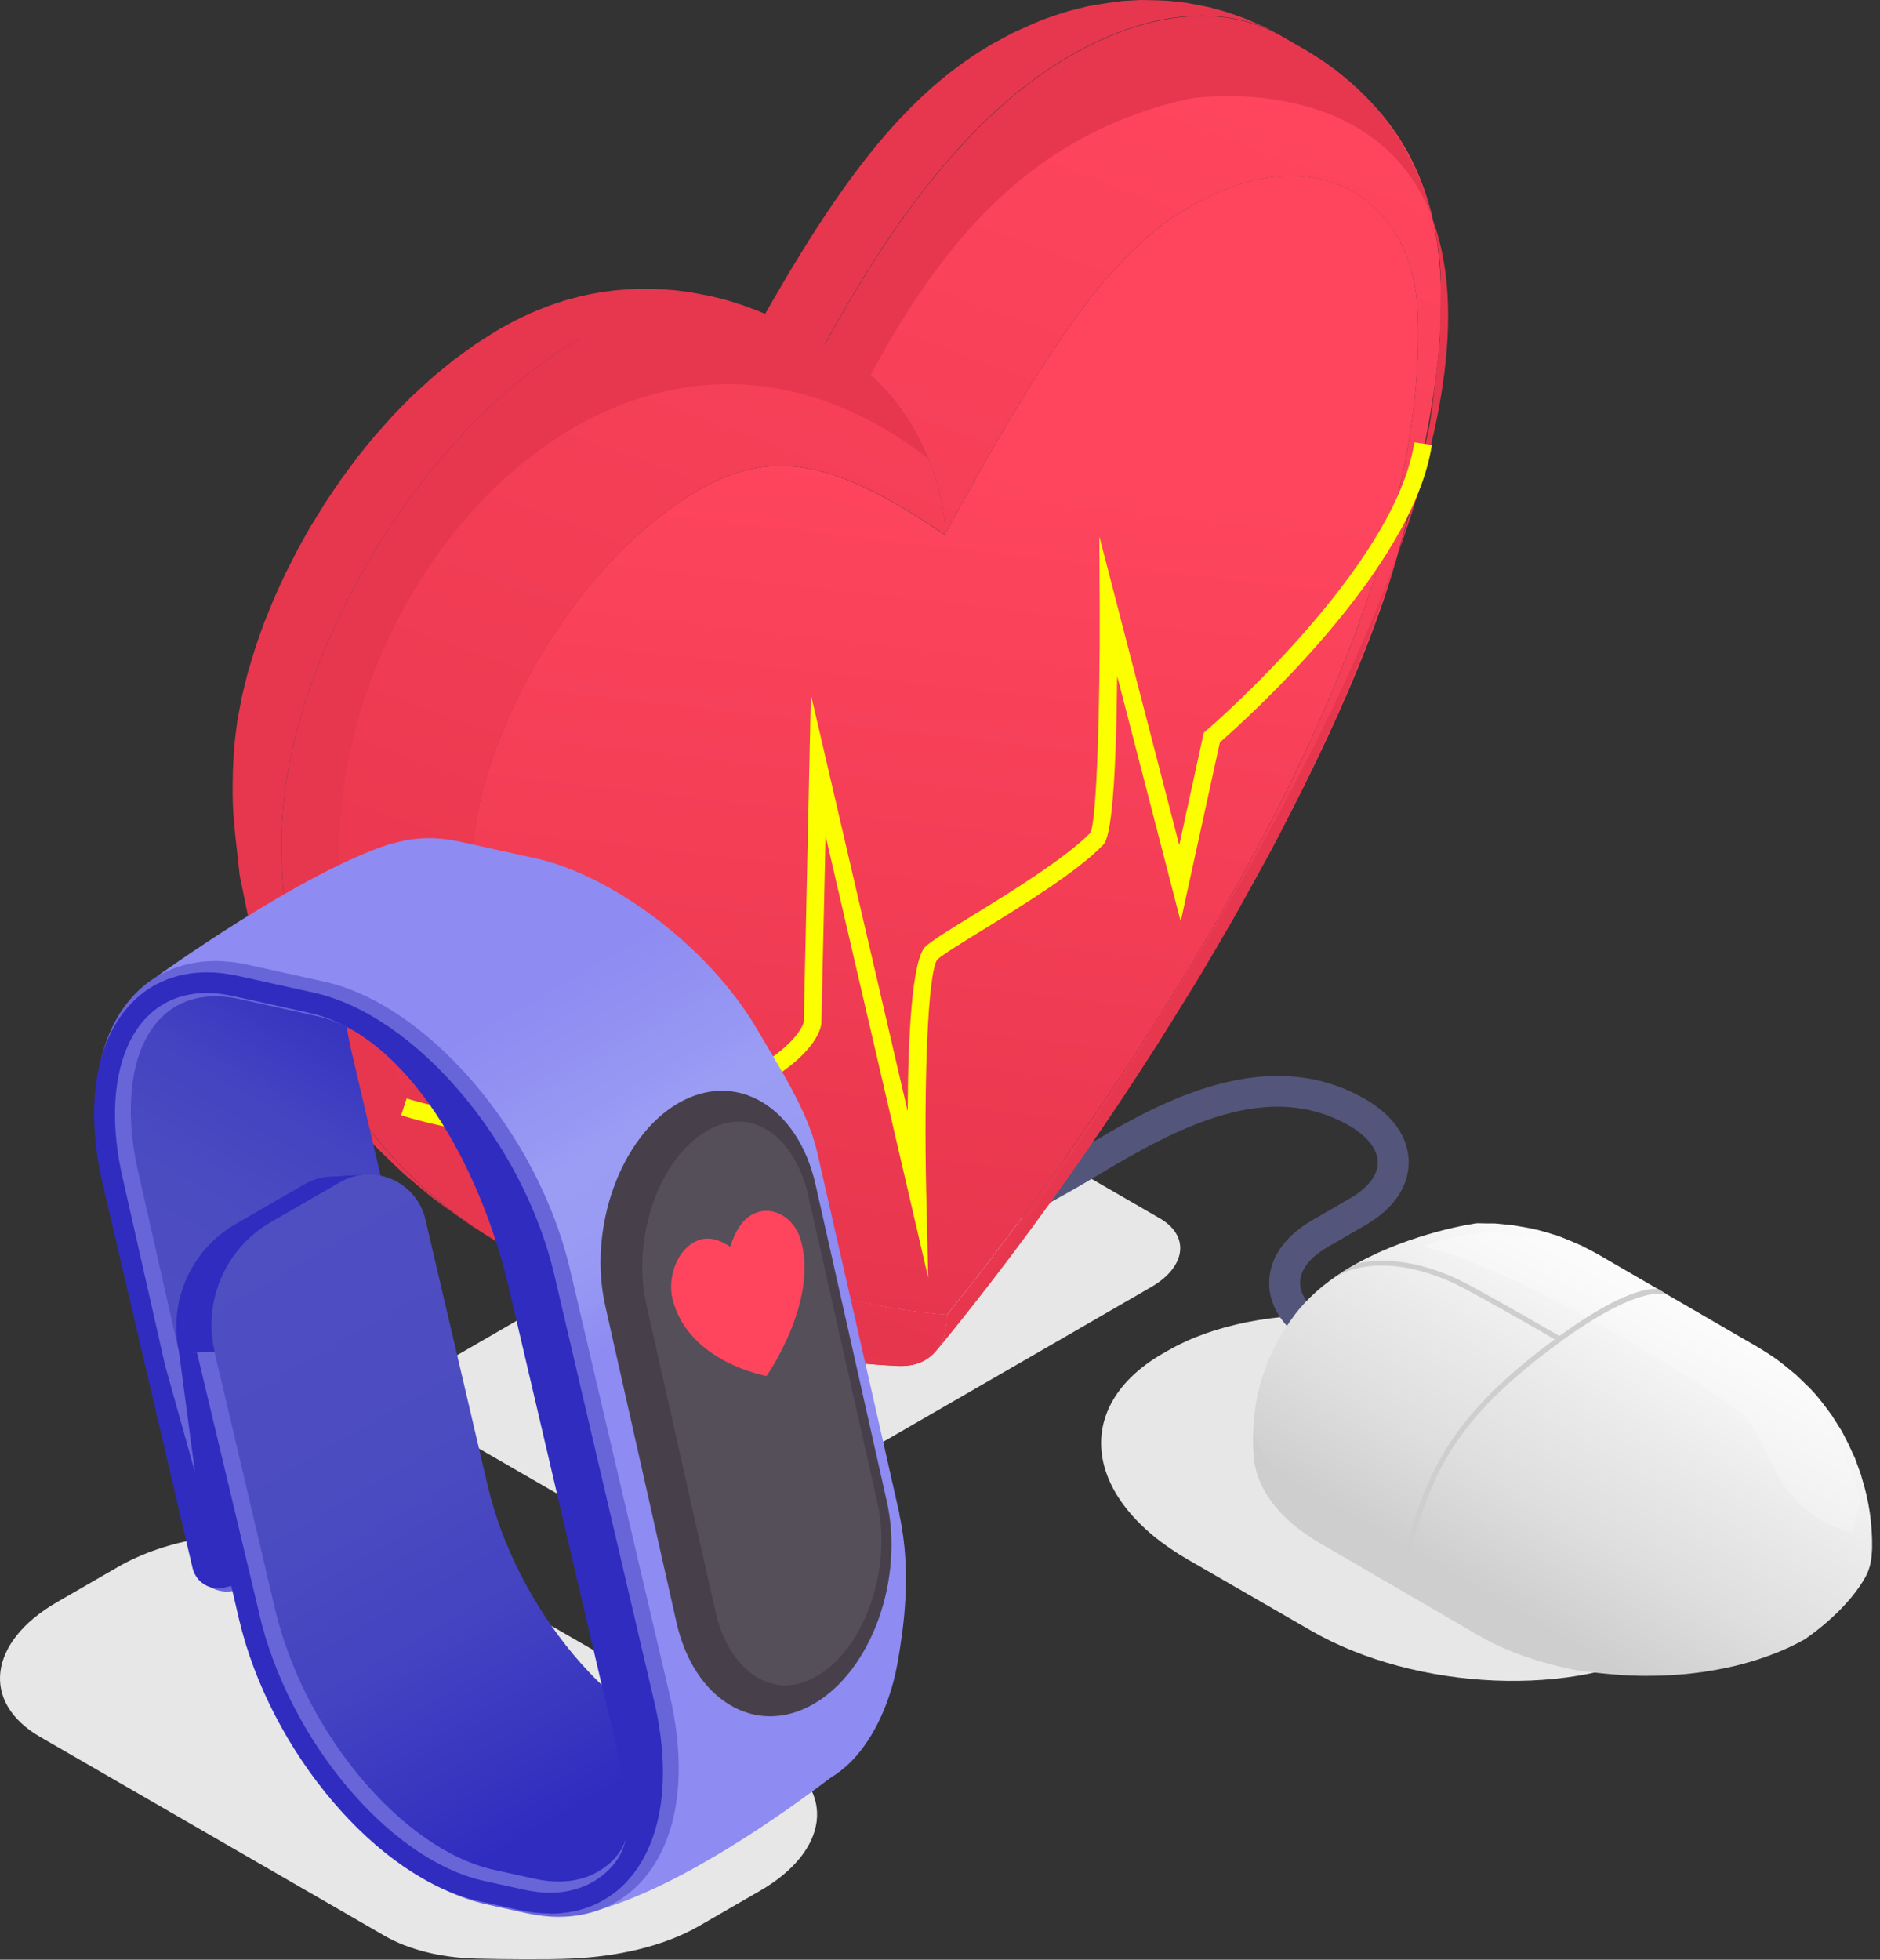 <svg width="213" height="222" viewBox="0 0 213 222" fill="none" xmlns="http://www.w3.org/2000/svg">
<rect x="0" y="0" width="213" height="222" fill="#333333" stroke="none"/>
<g style="mix-blend-mode:multiply">
<path d="M51.103 153.912L62.183 147.511L97.799 126.954C101.778 124.662 107.846 124.4 111.29 126.396L131.396 138.01C134.84 139.993 134.401 143.509 130.422 145.801L119.342 152.202L83.726 172.759C79.748 175.051 73.679 175.312 70.235 173.317L50.129 161.703C46.685 159.719 47.125 156.204 51.103 153.912Z" fill="#E7E7E7"/>
</g>
<g style="mix-blend-mode:multiply">
<path d="M188.995 186.392L189.624 186.036C199.944 180.075 198.638 169.564 186.714 162.688L172.796 154.66C160.872 147.772 142.679 147.024 132.347 152.986L131.717 153.342C121.397 159.304 122.703 169.814 134.615 176.69L148.533 184.718C160.457 191.606 178.651 192.354 188.971 186.392H188.995Z" fill="#E7E7E7"/>
</g>
<path d="M173.105 166.571L148.723 152.498C145.541 150.657 143.795 148.116 143.795 145.337C143.795 142.57 145.529 140.052 148.664 138.235L152.975 135.741C154.994 134.578 156.098 133.129 156.098 131.68C156.098 130.231 154.935 128.711 152.916 127.547C143.831 122.298 133.784 127.464 124.259 133.2C118.167 136.87 111.742 140.088 105.151 142.76L103.833 139.518C110.257 136.905 116.516 133.77 122.454 130.195C130.15 125.552 143.047 117.797 154.673 124.507C157.856 126.347 159.602 128.889 159.602 131.668C159.602 134.435 157.868 136.953 154.733 138.77L150.422 141.264C148.403 142.427 147.298 143.876 147.298 145.325C147.298 146.774 148.462 148.294 150.481 149.458L174.862 163.531L173.116 166.559L173.105 166.571Z" fill="#54557A"/>
<path d="M201.132 153.9C201.381 154.09 201.642 154.28 201.892 154.482C201.844 154.423 201.797 154.387 201.749 154.352L201.132 153.912V153.9Z" fill="#A0A1A5"/>
<path d="M205.158 157.379L206.072 158.46C205.751 158.08 205.443 157.7 205.158 157.379Z" fill="#929296"/>
<path d="M209.314 163.354C209.314 163.354 209.35 163.425 209.362 163.46C209.362 163.437 209.35 163.425 209.338 163.413L209.302 163.354H209.314Z" fill="#838487"/>
<path d="M210.905 167.272C210.87 167.154 210.834 167.059 210.81 166.964L210.169 165.194C210.039 164.945 209.92 164.648 209.777 164.351C209.694 164.161 209.599 163.971 209.516 163.781C209.469 163.662 209.421 163.567 209.362 163.448C209.374 163.472 209.373 163.484 209.373 163.496C209.29 163.294 209.172 163.104 209.077 162.914C209.041 162.855 209.017 162.783 208.982 162.712C208.851 162.475 208.744 162.237 208.613 162.023L208.162 161.311C208.103 161.192 208.02 161.085 207.948 160.978L207.568 160.373C207.497 160.278 207.426 160.182 207.366 160.099C207.105 159.719 206.82 159.363 206.547 159.007C205.906 158.164 205.656 157.89 204.908 157.107L204.576 156.798C204.302 156.525 204.029 156.252 203.756 156.002L203.447 155.705C203.305 155.587 203.186 155.492 203.067 155.397C202.711 155.1 202.379 154.815 202.046 154.565C201.239 153.924 200.692 153.544 199.564 152.855C199.552 152.843 199.54 152.843 199.528 152.831C199.41 152.76 199.291 152.689 199.16 152.606L189.042 146.739L188.947 146.68L187.807 146.003H187.795L181.061 142.096C180.871 141.989 180.551 141.822 180.361 141.715C179.969 141.514 179.565 141.3 179.221 141.122C178.366 140.742 177.214 140.255 176.335 139.934L175.978 139.839C175.503 139.673 175.017 139.542 174.53 139.412L174.375 139.364C174.375 139.364 174.292 139.352 174.245 139.34C173.58 139.174 172.903 139.043 172.166 138.925C171.869 138.877 171.573 138.83 171.299 138.782L169.34 138.592H168.414C168.069 138.58 167.748 138.568 167.392 138.568C167.131 138.568 160.041 139.625 153.711 143.129C153.165 143.426 152.642 143.746 152.132 144.067C150.053 145.397 148.13 147.024 146.657 148.984C143.759 152.867 142.108 157.285 141.978 162.296V163.983C142.002 164.232 142.013 164.482 142.025 164.743C142.037 164.873 142.049 164.992 142.049 165.111C142.061 165.159 142.061 165.182 142.061 165.23C142.429 168.698 144.923 172.13 149.566 174.825L167.653 185.348C167.653 185.348 167.689 185.348 167.737 185.383C168.912 186.06 170.159 186.654 171.489 187.176C171.691 187.248 171.893 187.319 172.083 187.39C172.546 187.568 173.01 187.746 173.496 187.889C174.173 188.115 174.886 188.317 175.587 188.495C175.598 188.495 175.622 188.507 175.634 188.507C175.919 188.59 176.216 188.673 176.501 188.744C176.572 188.768 176.655 188.78 176.727 188.803C176.857 188.827 176.976 188.851 177.107 188.887C178.104 189.124 179.102 189.302 180.052 189.385H180.064C180.396 189.421 180.717 189.468 181.061 189.516C181.251 189.54 181.465 189.552 181.655 189.575C182.201 189.635 182.724 189.67 183.27 189.718C184.078 189.789 184.885 189.813 185.681 189.837C186.12 189.848 186.56 189.848 186.987 189.837H187.166C187.415 189.837 187.664 189.825 187.926 189.825C188.199 189.813 188.484 189.813 188.769 189.789C188.852 189.789 188.947 189.789 189.03 189.777C189.101 189.777 189.173 189.765 189.244 189.765C189.291 189.765 189.339 189.753 189.398 189.753C189.517 189.753 189.624 189.742 189.743 189.73C189.885 189.73 190.016 189.718 190.17 189.706C190.36 189.694 190.562 189.682 190.764 189.658C190.966 189.635 191.168 189.623 191.37 189.599C191.405 189.599 191.441 189.587 191.488 189.587C191.583 189.575 191.69 189.563 191.785 189.552C192.035 189.516 192.296 189.492 192.557 189.457C192.854 189.421 193.151 189.385 193.436 189.326C193.531 189.314 193.638 189.29 193.733 189.278C193.792 189.267 193.864 189.255 193.935 189.243H193.97C194.03 189.231 194.089 189.219 194.149 189.207C194.244 189.195 194.362 189.172 194.457 189.16C194.517 189.148 194.588 189.136 194.636 189.124C195.111 189.041 195.562 188.934 196.037 188.839C196.809 188.673 197.545 188.471 198.293 188.257C199.018 188.043 199.742 187.806 200.443 187.545C201.856 187.034 203.186 186.428 204.433 185.728C204.433 185.728 206.226 184.564 208.138 182.699C209.267 181.595 210.442 180.241 211.297 178.745C211.784 177.901 212.022 176.939 212.069 175.977C212.081 175.704 212.093 175.479 212.105 175.419V175.396C212.152 172.676 211.749 169.933 210.905 167.308V167.272ZM179.339 141.312C179.339 141.312 179.363 141.324 179.375 141.324C179.399 141.335 179.422 141.347 179.458 141.359C179.304 141.312 179.161 141.264 179.019 141.217C179.114 141.24 179.232 141.276 179.327 141.3L179.339 141.312Z" fill="url(#paint0_linear_119_865)"/>
<path d="M190.681 148.484C190.681 148.484 180.325 142.38 177.059 141.228C173.793 140.076 168.485 138.33 161.24 141.228C172.297 143.734 191.987 156.203 196.595 159.564C201.203 162.925 200.015 170.846 209.813 173.613L210.799 170.051C210.799 170.051 208.875 161.452 202.735 156.619C196.595 151.785 190.681 148.472 190.681 148.472V148.484Z" fill="url(#paint1_linear_119_865)"/>
<path d="M176.976 151.513L176.679 152.024C176.679 152.024 176.477 151.905 176.157 151.727C174.102 150.527 166.656 146.276 164.934 145.468C157.072 141.775 152.583 144.055 152.381 144.126L151.301 144.649L152.167 144.067C152.678 143.734 153.213 143.426 153.747 143.129C155.861 142.654 159.792 142.404 165.183 144.922C167.036 145.789 175.005 150.361 176.679 151.347C176.846 151.43 176.941 151.489 176.976 151.513Z" fill="#CECECE"/>
<path d="M189.054 146.739C188.591 146.501 185.574 145.492 176.311 152.344C165.231 160.55 162.131 166.56 159.756 176.155L159.661 176.535L157.12 175.134C149.614 171.037 144.02 167.985 142.013 163.983V162.296C143.237 166.88 149.127 170.087 157.405 174.612L159.269 175.633C161.632 166.31 164.946 160.028 175.943 151.869C176.002 151.822 176.074 151.774 176.133 151.727C176.311 151.584 176.489 151.465 176.655 151.347C182.95 146.798 186.192 145.943 187.783 145.991H187.795L188.935 146.668L189.03 146.727L189.054 146.739Z" fill="#CECECE"/>
<path d="M143.094 2.981L141.336 2.209C140.612 1.924 139.626 1.591 138.89 1.342L137.037 0.831C136.23 0.653 135.149 0.463 134.342 0.309L132.394 0.095C131.456 0.036 130.209 0.012 129.271 0L127.228 0.107C126.04 0.249 124.461 0.487 123.285 0.701L121.1 1.247C118.226 2.138 117.632 2.411 114.77 3.717C114.069 4.097 113.119 4.596 112.419 4.976C101.362 11.377 93.536 22.968 83.75 40.818C85.543 37.504 89.189 36.649 93.405 39.095C100.186 26.59 109.295 13.194 121.219 6.318C130.755 0.808 139.258 0.606 145.351 4.145C144.685 3.765 143.771 3.301 143.094 2.957V2.981Z" fill="#E6374F"/>
<path d="M148.07 5.76C141.978 2.221 133.475 2.435 123.938 7.933C112.015 14.821 102.906 28.217 96.125 40.711C102.134 44.202 107.027 53.109 107.039 60.591C118.772 38.977 126.04 28.419 134.84 23.396C149.032 15.189 160.326 22.469 160.647 35.865C162.286 82.894 106.457 149.933 107.288 148.948C107.288 149.696 107.205 150.373 107.051 150.978C106.837 151.822 106.481 152.534 106.006 153.092C129.128 125.184 151.526 86.742 158.105 63.679C167.226 31.709 164.506 16.009 148.058 5.76H148.07Z" fill="url(#paint2_linear_119_865)"/>
<path d="M106.017 153.081C106.195 152.867 106.433 152.582 106.611 152.368L107.953 150.718C108.559 149.957 109.366 148.948 109.96 148.188L112.549 144.839C113.487 143.616 114.71 141.965 115.637 140.742L119.14 135.956C120.304 134.341 121.824 132.167 122.964 130.552L127.026 124.591C128.308 122.667 129.983 120.066 131.242 118.13L135.529 111.242C136.835 109.081 138.522 106.159 139.792 103.986L143.961 96.433C145.196 94.117 146.74 90.97 147.939 88.63L151.633 80.662C152.701 78.227 153.996 74.937 155.005 72.491L157.867 64.403C158.034 63.869 158.212 63.287 158.39 62.693C150.92 83.381 135.232 112.251 106.397 152.535C106.279 152.725 106.148 152.915 106.005 153.081H106.017Z" fill="#E6374F"/>
<path d="M161.015 20.665L160.183 18.776C159.78 17.981 159.198 16.936 158.758 16.164L157.678 14.513C157.203 13.86 156.538 13.028 156.039 12.399L154.744 10.974C154.21 10.428 153.462 9.739 152.892 9.216L151.407 7.993C150.908 7.613 150.22 7.138 149.709 6.782C149.222 6.473 148.557 6.069 148.07 5.76L145.35 4.181C139.258 0.642 130.755 0.856 121.219 6.354C109.295 13.242 100.186 26.638 93.405 39.132L96.125 40.711C96.992 41.21 97.823 41.827 98.631 42.528C107.312 26.163 116.872 16.936 129.639 12.601C129.365 12.292 129.069 12.007 128.772 11.71C129.069 11.995 129.354 12.292 129.639 12.589C132.643 11.615 134.365 11.259 135.137 11.128C135.553 11.057 156.158 8.1 162.345 24.892L162.167 24.109C161.858 23.064 161.395 21.686 161.015 20.653V20.665Z" fill="#E6374F"/>
<path d="M162.333 24.904L162.653 26.306C163.093 29.156 163.14 29.453 163.235 31.662L163.128 38.419C162.831 41.305 162.44 45.153 161.988 48.015L160.338 55.817C159.756 57.86 159.067 60.437 158.39 62.705C164.969 44.476 165.171 32.612 162.333 24.904Z" fill="#E6374F"/>
<path d="M65.497 38.525C46.899 49.261 32.316 75.566 31.924 94.175C31.401 119.174 43.503 133.247 57.136 141.18C56.115 140.551 54.749 139.708 53.728 139.078C52.22 138.033 50.224 136.62 48.764 135.504L45.83 133.045C44.655 131.929 43.075 130.445 41.959 129.281L39.465 126.466C38.515 125.243 37.244 123.616 36.353 122.357L34.275 119.115C33.503 117.702 32.47 115.802 31.758 114.353L30.119 110.446C29.513 108.617 28.705 106.17 28.207 104.318L27.15 99.128C26.342 91.895 26.306 91.622 26.39 87.216L26.52 84.687C26.627 83.784 26.758 82.573 26.888 81.67L27.387 78.998C27.601 78.131 27.862 76.979 28.1 76.112L28.931 73.369C29.228 72.526 29.608 71.386 29.929 70.543L31.057 67.775C31.437 66.944 31.924 65.828 32.328 64.996L33.717 62.265C34.168 61.457 34.762 60.365 35.237 59.569L36.876 56.921C37.398 56.149 38.087 55.092 38.622 54.332L40.474 51.826C41.068 51.09 41.84 50.104 42.458 49.38L44.512 47.076C45.177 46.399 46.044 45.484 46.733 44.819L48.966 42.777C49.714 42.159 50.7 41.328 51.46 40.734L53.823 39.024C54.678 38.478 55.818 37.729 56.697 37.219L58.359 36.316C58.941 36.031 59.725 35.651 60.319 35.39L61.958 34.725C62.599 34.499 63.454 34.202 64.107 34L65.746 33.561C66.459 33.407 67.397 33.217 68.11 33.098L69.749 32.884C70.508 32.825 71.506 32.753 72.266 32.718H73.905C74.665 32.753 75.686 32.813 76.458 32.884L78.073 33.086C78.81 33.217 79.796 33.395 80.532 33.549L82.111 33.941C82.8 34.143 83.703 34.416 84.38 34.654L85.9 35.224C86.517 35.485 87.349 35.829 87.954 36.114L89.403 36.815C90.009 37.136 90.804 37.563 91.398 37.907C84.819 34.084 76.292 32.35 65.509 38.573L65.497 38.525Z" fill="#E6374F"/>
<path d="M134.841 23.384C149.032 15.177 160.326 22.457 160.647 35.853C162.286 82.882 106.457 149.921 107.289 148.936C108.12 148.971 52.101 146.489 53.467 97.727C53.705 84.01 64.927 63.726 79.119 55.556C87.907 50.425 95.223 52.575 107.039 60.591C118.773 38.977 126.041 28.419 134.841 23.395V23.384Z" fill="url(#paint3_linear_119_865)"/>
<path d="M101.837 154.744C80.342 153.77 65.164 145.611 60.176 142.927C46.222 134.816 34.133 120.743 34.655 95.744C35.047 77.135 49.63 50.841 68.228 40.094C79.011 33.871 87.538 35.605 94.118 39.429C94.937 39.927 96.018 40.604 96.825 41.127C102.621 45.07 107.039 53.466 107.062 60.58C95.246 52.575 87.93 50.426 79.142 55.544C64.95 63.727 53.74 83.999 53.49 97.716C52.124 146.478 108.143 148.948 107.312 148.924C107.312 149.673 107.229 150.349 107.074 150.955C106.433 153.497 104.485 154.827 101.849 154.732L101.837 154.744Z" fill="url(#paint4_linear_119_865)"/>
<path d="M38.8 101.931C34.62 66.862 70.948 25.427 105.174 51.958C103.369 47.575 100.4 43.573 97.004 41.257C96.552 40.949 95.935 40.557 95.472 40.26C95.056 40.01 94.51 39.678 94.106 39.428L91.386 37.849C84.807 34.025 76.28 32.291 65.497 38.514C46.899 49.25 32.316 75.555 31.924 94.153C31.401 119.151 43.503 133.224 57.136 141.157L59.856 142.737C64.487 145.409 68.205 146.941 71.791 148.414L75.627 149.779C77.373 150.337 79.724 151.014 81.482 151.525L85.342 152.463C86.743 152.772 88.619 153.116 90.021 153.39L93.37 153.924C94.367 154.066 95.709 154.221 96.719 154.34L99.094 154.565C99.628 154.613 100.353 154.648 100.887 154.684C101.172 154.696 101.552 154.72 101.837 154.732C103.001 154.779 104.022 154.542 104.866 154.055C89.356 154.197 43.942 144.946 38.812 101.931H38.8Z" fill="#E6374F"/>
<path d="M105.162 144.744L93.536 94.687L93.061 115.944C92.99 116.645 91.968 122.227 75.081 127.571C62.219 131.644 46.127 126.562 45.45 126.348L46.068 124.436C46.222 124.483 62.231 129.53 74.475 125.659C90.044 120.742 91.054 115.838 91.066 115.79L91.873 78.678L102.835 125.873C102.882 117.785 103.286 108.558 104.913 107.168C105.756 106.444 107.74 105.221 110.269 103.665C114.699 100.933 120.755 97.192 123.558 94.319C124.259 92.763 124.639 80.174 124.591 68.785L124.556 60.769L133.605 95.732L136.384 83.013L136.645 82.787C136.859 82.609 158.07 64.344 160.243 50.105L162.226 50.401C160.053 64.676 140.802 81.837 138.213 84.093L133.771 104.377L126.575 76.588C126.456 88.428 125.933 94.853 124.983 95.708C122.074 98.736 115.851 102.572 111.314 105.363C108.963 106.812 106.932 108.059 106.219 108.676C105.079 110.054 104.664 123.141 104.937 134.982L105.162 144.732V144.744ZM123.594 94.271C123.594 94.271 123.582 94.283 123.57 94.295C123.57 94.295 123.582 94.283 123.594 94.271Z" fill="#FBFF00"/>
<g style="mix-blend-mode:multiply">
<path d="M88.025 198.933L49.025 176.416C44.857 174.017 38.741 173.281 32.826 174.136C26.473 173.162 18.884 174.326 13.362 177.509L6.45 181.499C-1.341 186 -2.196 192.864 4.55 196.76L43.55 219.276C46.341 220.892 50.023 221.77 53.93 221.877C56.685 221.949 62.184 221.996 64.689 221.877C69.76 221.652 75.069 220.559 79.214 218.172L86.125 214.182C93.916 209.681 94.771 202.816 88.025 198.921V198.933Z" fill="#E7E7E7"/>
</g>
<path d="M71.625 143.152L68.81 135.742L68.157 134.958L68.466 134.697L69.179 135.552L72.005 143.01L71.625 143.152Z" fill="#B8B8B8"/>
<path d="M43.586 135.148L39.822 119.104C38.468 113.308 38.67 108.118 40.308 104.449C39.014 104.081 37.719 103.712 36.425 103.344C35.724 105.078 35.261 107.014 35.047 109.128L20.868 111.087C20.868 111.087 12.982 114.769 12.388 125.327C11.794 135.872 20.571 157.237 20.571 157.237C20.571 157.237 36.282 142.57 40.534 136.834C41.555 136.288 42.577 135.754 43.574 135.16L43.586 135.148Z" fill="url(#paint5_linear_119_865)"/>
<path d="M49.928 168.591C49.382 167.451 48.847 166.311 48.313 165.171C47.814 164.114 47.315 163.057 46.828 162L48.586 157.059L44.204 138.343C43.788 136.573 42.707 135.184 41.33 134.305L41.686 133.058L37.755 133.272H37.743C36.651 133.284 35.546 133.557 34.513 134.151L26.687 138.664C21.568 141.621 18.991 147.57 20.321 153.318C21.818 159.743 23.314 166.18 24.799 172.605C25.143 174.077 25.475 175.55 25.82 177.023C26.164 178.436 26.687 178.282 28.148 178.483C30.285 178.768 32.411 179.184 34.572 179.41C37.506 179.718 40.57 179.647 43.277 178.483C44.738 177.854 46.044 176.94 47.291 175.966C48.467 175.051 49.607 174.089 50.712 173.08C51.377 172.474 52.054 171.785 52.184 170.895C50.605 170.705 50.593 169.992 49.916 168.579L49.928 168.591Z" fill="#302CC0"/>
<path d="M38.48 178.554C37.636 178.554 36.746 178.507 35.76 178.4C34.501 178.269 33.219 178.067 31.984 177.866C31.117 177.723 30.238 177.592 29.359 177.474C29.157 177.45 28.979 177.426 28.813 177.402C28.195 177.331 27.831 177.074 27.72 176.63C27.483 175.645 27.257 174.647 27.031 173.662L22.222 152.938C20.963 147.499 23.362 141.965 28.195 139.174L35.962 134.53C36.829 134.032 37.981 133.248 38.99 133.236L39.275 133.212L41.912 133.153L41.461 134.471L41.983 134.804C43.266 135.611 44.156 136.87 44.501 138.343L48.824 156.822L47.042 161.845L47.185 162.154C47.684 163.211 48.182 164.268 48.669 165.325C49.204 166.465 49.75 167.605 50.296 168.745C50.403 168.971 50.486 169.172 50.569 169.362C50.926 170.17 51.234 170.894 52.196 171.286C51.959 171.643 51.614 171.975 51.27 172.284C50.189 173.27 49.061 174.232 47.909 175.122C46.817 175.965 45.498 176.916 44.073 177.533C42.482 178.21 40.665 178.543 38.492 178.543L38.48 178.554Z" fill="#302CC0"/>
<path d="M55.248 168.282L52.576 156.845L48.194 138.129C47.185 133.83 42.328 131.728 38.503 133.937L30.677 138.449C25.559 141.407 22.982 147.356 24.312 153.104L30.024 177.699C30.024 177.699 29.727 189.694 37.399 199.432C45.071 209.17 52.149 212.804 57.267 213.98C62.386 215.156 68.478 214.574 71.126 212.009C72.967 210.239 74.665 204.147 75.532 200.596C76.601 201.047 77.67 201.404 78.739 201.677C78.822 201.356 78.905 201.024 79 200.703C79.273 199.753 79.618 198.803 79.962 197.853C69.594 195.477 58.526 182.248 55.248 168.27V168.282Z" fill="url(#paint6_linear_119_865)"/>
<path d="M101.909 171.512C100.816 166.56 92.562 130.421 92.562 130.421C91.47 125.766 88.263 120.861 85.805 116.645C80.152 106.966 69.024 99.081 60.818 97.264L52.161 95.352C49.394 94.734 46.793 94.841 44.477 95.566C44.441 95.566 44.406 95.566 44.37 95.554C34.24 98.701 17.721 110.648 17.721 110.648H26.96C26.96 110.648 40.629 114.876 44.655 116.74C48.681 118.605 60.391 135.979 60.391 135.979C60.391 135.979 74.25 195.43 74.404 197.199C74.547 198.969 72.409 210.69 72.409 210.69C72.409 210.69 66.067 214.752 67.932 216.32C77.528 213.505 89.166 205.144 94.059 201.415C94.902 200.905 95.686 200.299 96.398 199.586C99.201 196.748 100.97 192.485 101.707 188.293C102.336 184.67 103.358 178.198 101.885 171.512H101.909Z" fill="url(#paint7_linear_119_865)"/>
<path d="M63.289 217.139C62.113 217.139 60.89 216.996 59.643 216.723L55.106 215.726C43.337 213.125 30.844 198.494 27.245 183.114L26.569 180.193C24.526 180.668 22.483 179.397 21.996 177.355L11.831 133.924C9.693 124.768 10.987 116.966 15.393 112.5C18.54 109.317 23.041 108.166 28.065 109.282L36.722 111.194C48.491 113.795 60.985 128.426 64.583 143.805L75.889 192.081C78.027 201.237 76.732 209.039 72.326 213.505C69.963 215.892 66.84 217.139 63.301 217.139H63.289ZM24.312 153.116L31.141 182.2C34.43 196.237 45.57 209.514 55.973 211.818L60.51 212.816C64.191 213.635 67.291 212.899 69.476 210.69C72.849 207.282 70.913 201.558 69.12 193.886L57.814 145.61C54.524 131.573 46.259 117.393 35.855 115.101L27.198 113.189C23.516 112.37 20.417 113.106 18.232 115.315C14.859 118.723 13.921 125.35 15.714 133.01L20.31 153.318L24.312 153.104V153.116Z" fill="#6865D9"/>
<path d="M62.315 216.759C61.198 216.759 60.035 216.628 58.847 216.367L54.31 215.369C42.826 212.828 30.606 198.482 27.067 183.376L26.2 179.659L25.404 179.849C25.179 179.896 24.953 179.932 24.716 179.932C23.326 179.932 22.139 178.982 21.818 177.628L11.652 134.198C9.574 125.326 10.797 117.797 15.001 113.534C17.186 111.313 20.108 110.149 23.445 110.149C24.561 110.149 25.737 110.28 26.913 110.541L35.57 112.453C47.054 114.994 59.274 129.34 62.813 144.458L74.119 192.734C76.198 201.605 74.974 209.135 70.77 213.398C68.585 215.619 65.664 216.783 62.327 216.783L62.315 216.759ZM29.371 182.829C32.72 197.14 44.133 210.702 54.821 213.065L59.358 214.063C60.379 214.289 61.388 214.407 62.327 214.407C64.999 214.407 67.338 213.481 69.072 211.712C72.385 208.363 71.127 203.197 69.547 196.677C69.345 195.857 69.143 195.014 68.941 194.147L57.647 145.872C54.441 132.155 46.211 117.203 35.059 114.745L26.402 112.833C25.369 112.607 24.371 112.488 23.421 112.488C20.749 112.488 18.41 113.415 16.676 115.184C13.101 118.795 12.08 125.706 13.944 133.651L18.695 154.636L22.091 166.785L20.274 153.104L22.317 153.223L29.383 182.829H29.371Z" fill="#302CC0"/>
<path d="M92.182 193.031C98.738 189.243 102.467 178.887 100.46 170.016L92.408 134.222C90.413 125.351 83.418 121.182 76.862 124.959C70.307 128.747 66.578 139.103 68.585 147.974L76.637 183.768C78.632 192.64 85.627 196.808 92.182 193.031Z" fill="#47404B"/>
<path d="M88.964 190.917C85.306 190.917 82.195 187.604 81.043 182.485L73.228 147.772C71.53 140.231 74.677 131.229 80.105 128.094C81.292 127.417 82.48 127.061 83.667 127.061C87.325 127.061 90.436 130.374 91.588 135.492L99.403 170.206C101.101 177.735 97.954 186.749 92.527 189.884C91.339 190.573 90.151 190.917 88.964 190.917Z" fill="#554F59"/>
<path d="M76.209 147.214C75.592 144.791 76.649 141.656 78.846 140.611C80.247 139.946 81.625 140.492 82.729 141.228C83.216 139.732 83.988 138.164 85.389 137.499C87.575 136.466 89.95 137.974 90.686 140.338C92.835 147.333 86.85 155.871 86.85 155.871C86.85 155.871 78.038 154.351 76.209 147.214Z" fill="#FF455E"/>
<defs>
<linearGradient id="paint0_linear_119_865" x1="166.787" y1="184.813" x2="188.864" y2="146.573" gradientUnits="userSpaceOnUse">
<stop offset="0.1" stop-color="#CECECE"/>
<stop offset="0.37" stop-color="#DEDEDE"/>
<stop offset="0.65" stop-color="#EAEAEA"/>
<stop offset="1" stop-color="#FCFCFC"/>
</linearGradient>
<linearGradient id="paint1_linear_119_865" x1="176.228" y1="174.92" x2="190.681" y2="147.7" gradientUnits="userSpaceOnUse">
<stop offset="0.34" stop-color="#ECECEC"/>
<stop offset="1" stop-color="#FCFCFC"/>
</linearGradient>
<linearGradient id="paint2_linear_119_865" x1="81.601" y1="176.179" x2="142.168" y2="11.698" gradientUnits="userSpaceOnUse">
<stop offset="0.13" stop-color="#E5354C"/>
<stop offset="1" stop-color="#FF455E"/>
</linearGradient>
<linearGradient id="paint3_linear_119_865" x1="95.888" y1="167.486" x2="108.951" y2="52.693" gradientUnits="userSpaceOnUse">
<stop offset="0.13" stop-color="#E5354C"/>
<stop offset="1" stop-color="#FF455E"/>
</linearGradient>
<linearGradient id="paint4_linear_119_865" x1="53.787" y1="165.943" x2="114.354" y2="1.461" gradientUnits="userSpaceOnUse">
<stop offset="0.13" stop-color="#E5354C"/>
<stop offset="1" stop-color="#FF455E"/>
</linearGradient>
<linearGradient id="paint5_linear_119_865" x1="41.353" y1="105.031" x2="13.564" y2="153.152" gradientUnits="userSpaceOnUse">
<stop offset="0.11" stop-color="#302CC0"/>
<stop offset="0.19" stop-color="#3633C0"/>
<stop offset="0.4" stop-color="#4443C1"/>
<stop offset="0.64" stop-color="#4C4CC1"/>
<stop offset="0.99" stop-color="#4F4FC2"/>
</linearGradient>
<linearGradient id="paint6_linear_119_865" x1="68.68" y1="213.648" x2="26.616" y2="140.801" gradientUnits="userSpaceOnUse">
<stop offset="0.11" stop-color="#302CC0"/>
<stop offset="0.19" stop-color="#3633C0"/>
<stop offset="0.4" stop-color="#4443C1"/>
<stop offset="0.64" stop-color="#4C4CC1"/>
<stop offset="0.99" stop-color="#4F4FC2"/>
</linearGradient>
<linearGradient id="paint7_linear_119_865" x1="96.873" y1="201.13" x2="37.482" y2="98.261" gradientUnits="userSpaceOnUse">
<stop offset="0.47" stop-color="#8E8BF2"/>
<stop offset="0.53" stop-color="#9697F3"/>
<stop offset="0.59" stop-color="#9A9CF4"/>
<stop offset="0.64" stop-color="#9B9DF4"/>
<stop offset="0.67" stop-color="#9798F3"/>
<stop offset="0.8" stop-color="#8E8BF2"/>
</linearGradient>
</defs>
</svg>
